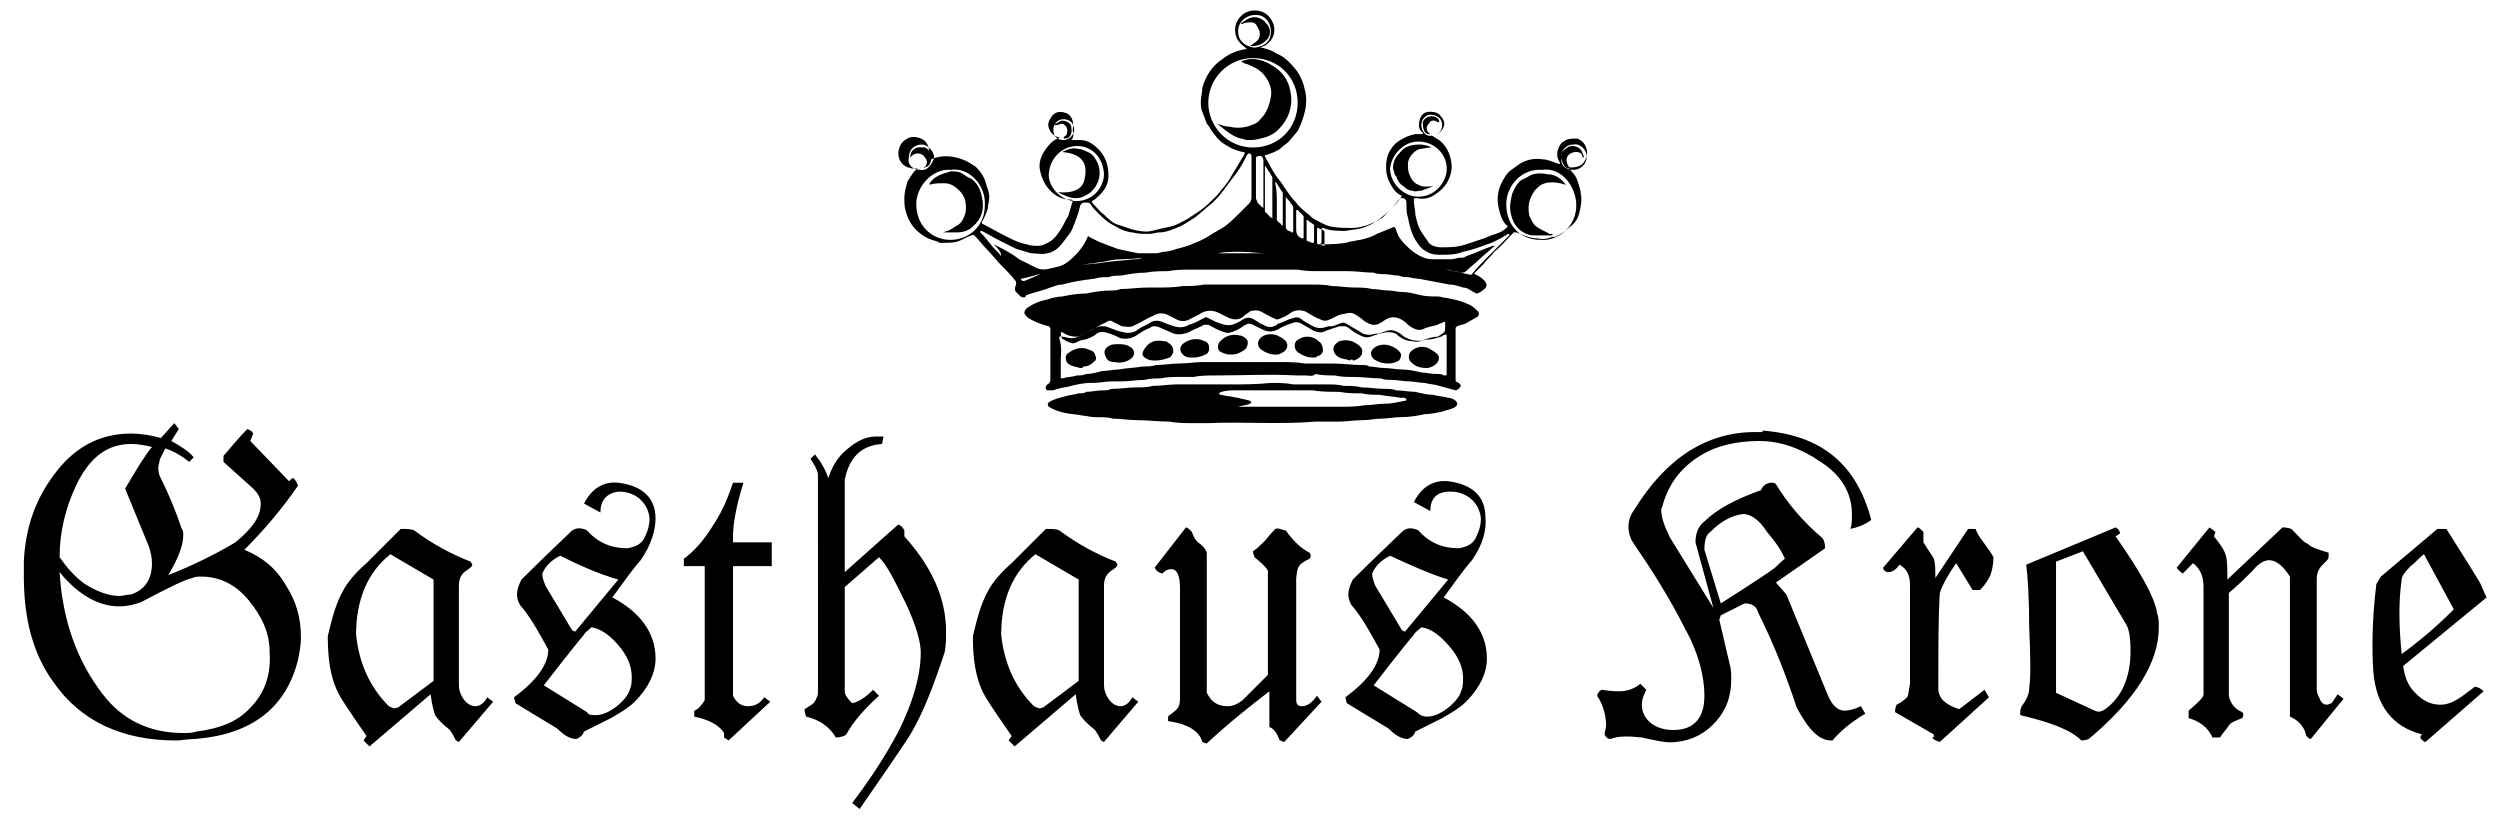 <?xml version="1.0" encoding="utf-8"?>
<!-- Generator: Adobe Illustrator 28.3.0, SVG Export Plug-In . SVG Version: 6.00 Build 0)  -->
<svg version="1.1" id="_x34_a279faf-a6b0-4104-b93a-538c3ea581f7"
	 xmlns="http://www.w3.org/2000/svg" xmlns:xlink="http://www.w3.org/1999/xlink" x="0px" y="0px" viewBox="0 0 167.8 55.3"
	 style="enable-background:new 0 0 167.8 55.3;" xml:space="preserve">
<g>
	<path d="M71.9,9.4c0.2,0,0.4,0,0.6,0c0.4,0,0.8,0.2,1.1,0.5c0.6,0.5,0.8,1.2,0.8,1.9c0,0.5-0.2,0.9-0.6,1.3
		c-0.1,0.1-0.3,0.3-0.5,0.4c0,0,0,0.1,0,0.1c0.3,0.3,0.5,0.6,0.8,0.8c0.3,0.3,0.6,0.6,1,0.7c0.3,0.1,0.6,0.2,0.9,0.3
		c0.4,0.1,0.9,0.2,1.3,0.1c0.4-0.1,0.8-0.2,1.3-0.3c0.4-0.1,0.7-0.3,1.1-0.5c0.3-0.2,0.6-0.4,0.9-0.6c0.4-0.3,0.7-0.6,1.1-1
		c0.3-0.4,0.7-0.8,0.9-1.2c0.3-0.5,0.6-1,0.9-1.5c0.1-0.2,0-0.2-0.1-0.2c-0.4-0.1-0.7-0.2-1-0.4c-0.4-0.2-0.7-0.5-0.9-0.8
		c-0.2-0.2-0.3-0.5-0.5-0.7c-0.1-0.3-0.2-0.5-0.3-0.8c-0.1-0.2-0.1-0.4-0.1-0.7c0-0.3,0.1-0.6,0.1-0.9c0.1-0.4,0.3-0.8,0.5-1.1
		c0.2-0.3,0.5-0.6,0.8-0.8c0.5-0.4,1-0.6,1.6-0.7c0.1,0,0.1,0,0.2,0c-0.1,0-0.1,0-0.2-0.1c-0.4-0.3-0.7-0.6-0.7-1.2
		c0-0.7,0.6-1.3,1.3-1.3c0.7,0,1.1,0.4,1.3,1c0.1,0.5,0,0.9-0.5,1.3c-0.1,0.1-0.3,0.1-0.4,0.2c0,0,0,0,0,0c0,0,0,0,0.1,0
		c0.4,0.1,0.7,0.2,1,0.4c0.5,0.2,0.9,0.6,1.3,1.1c0.3,0.4,0.5,0.9,0.6,1.4c0.1,0.4,0.1,0.9,0,1.3c-0.1,0.5-0.3,1-0.5,1.4
		c-0.2,0.2-0.4,0.5-0.6,0.7c-0.2,0.2-0.4,0.3-0.6,0.5c-0.3,0.2-0.6,0.3-0.9,0.4c-0.1,0-0.1,0-0.1,0.1c0.3,0.5,0.5,1,0.9,1.5
		c0.4,0.5,0.7,1.1,1.2,1.6c0.2,0.3,0.5,0.5,0.7,0.7c0.2,0.1,0.3,0.3,0.5,0.4c0.4,0.2,0.7,0.4,1.1,0.5c0.5,0.1,1,0.1,1.5,0.1
		c0.3,0,0.7-0.1,1-0.2c0.2-0.1,0.5-0.2,0.7-0.3c0.1-0.1,0.2-0.1,0.3-0.2c0.2-0.2,0.4-0.4,0.6-0.6c0.2-0.2,0.4-0.5,0.6-0.7
		c0.1-0.1,0.1-0.2,0-0.2c-0.4-0.2-0.6-0.6-0.8-1c-0.2-0.5-0.2-1-0.1-1.5c0.1-0.4,0.3-0.7,0.6-1c0.4-0.3,0.8-0.5,1.3-0.6
		c0.1,0,0.3,0,0.4,0c0,0,0.1,0,0.1,0c0,0,0-0.1,0-0.1c-0.3-0.2-0.3-0.5-0.2-0.9c0.1-0.3,0.3-0.5,0.7-0.5c0.3,0,0.6,0.1,0.7,0.3
		c0.2,0.2,0.3,0.5,0.2,0.7c-0.1,0.3-0.4,0.6-0.8,0.6c0.2,0.1,0.3,0.2,0.5,0.3c0.5,0.4,0.7,0.9,0.8,1.4c0.1,0.5,0,1-0.3,1.5
		c-0.2,0.3-0.4,0.5-0.7,0.7c-0.4,0.3-0.8,0.4-1.3,0.3c-0.2,0-0.2,0-0.2,0.2c0,0.3,0.1,0.6,0.1,0.9c0.1,0.5,0.2,0.9,0.5,1.3
		c0.1,0.2,0.3,0.4,0.4,0.6c0.2,0.2,0.5,0.3,0.8,0.3c0.6,0,1.1,0,1.7-0.2c0.3-0.1,0.6-0.2,0.9-0.3c0.4-0.1,0.7-0.3,1.1-0.4
		c0.3-0.1,0.5-0.2,0.7-0.4c0.2-0.1,0-0.2,0-0.2c-0.3-0.3-0.4-0.7-0.5-1.1c-0.2-0.8,0-1.5,0.4-2.1c0.2-0.4,0.6-0.6,1-0.9
		c0.5-0.3,1-0.4,1.6-0.3c0.3,0,0.7,0.2,1,0.3c0,0,0,0,0.1,0c0,0,0-0.1,0-0.1c-0.3-0.4-0.2-0.9,0.1-1.3c0.1-0.1,0.2-0.1,0.3-0.2
		c0.2-0.1,0.5-0.1,0.7-0.1c0.2,0,0.4,0.2,0.5,0.3c0.3,0.4,0.3,0.9,0,1.3c-0.2,0.3-0.7,0.4-1.1,0.3c0.3,0.3,0.6,0.6,0.7,1
		c0.1,0.3,0.2,0.6,0.2,0.8c0.1,0.4,0,0.9-0.1,1.3c-0.1,0.4-0.3,0.7-0.6,0.9c-0.3,0.3-0.6,0.5-1,0.7c0,0-0.1,0-0.2,0
		c-0.3,0.1-0.6,0.2-1,0.1c-0.5,0-0.9-0.2-1.4-0.4c-0.1,0-0.1,0-0.2,0c-0.4,0.4-0.8,0.9-1.3,1.3c-0.2,0.3-0.5,0.5-0.7,0.8
		c-0.2,0.2-0.4,0.4-0.6,0.6c-0.1,0.1,0,0.1,0,0.1c0.2,0.1,0.4,0.2,0.6,0.4c0.3,0.3,0.2,0.5-0.1,0.7c-0.1,0.1-0.3,0.2-0.4,0.2
		c-0.1,0-0.1-0.1-0.2-0.1c-0.2-0.1-0.4-0.3-0.7-0.3c-0.3-0.1-0.6-0.2-0.9-0.2c-0.5-0.1-1.1-0.2-1.6-0.3c-0.4-0.1-0.8-0.1-1.2-0.2
		c-0.2,0-0.4,0-0.6-0.1c-0.3,0-0.7-0.1-1-0.1c-0.2,0-0.5,0-0.7-0.1c-0.6,0-1.1-0.1-1.7-0.1c-0.2,0-0.5,0-0.7,0c-0.4,0-0.8,0-1.2,0
		c-0.5,0-1,0-1.5-0.1c-0.4,0-0.9,0-1.3,0c-1.1,0-2.1,0-3.2,0c-0.6,0-1.1,0-1.7,0c-0.3,0-0.7,0-1,0c-0.5,0-1,0-1.5,0.1
		c-0.5,0-1,0-1.5,0.1c-0.6,0-1.1,0.1-1.7,0.2c-0.3,0-0.5,0-0.8,0.1c-0.3,0-0.6,0-0.9,0.1c-0.8,0.1-1.5,0.2-2.2,0.4
		c-0.3,0-0.5,0.1-0.8,0.2c-0.5,0.2-1,0.3-1.6,0.5c0,0,0,0,0,0c-0.1,0.2-0.2,0.2-0.4,0.1c-0.1-0.1-0.2-0.2-0.3-0.3
		c-0.1-0.1-0.1-0.3,0-0.5c0,0,0-0.1,0-0.2c-0.3-0.4-0.7-0.8-1-1.1c-0.3-0.3-0.6-0.7-0.9-1c-0.3-0.3-0.6-0.7-0.9-1
		c-0.1-0.1-0.1,0-0.2,0c-0.3,0.1-0.6,0.3-0.9,0.4c-0.3,0.1-0.7,0.1-1.1,0.1c-0.1,0-0.2,0-0.3-0.1c-0.4-0.1-0.7-0.2-1.1-0.5
		c-0.5-0.4-0.8-0.8-1-1.5c-0.1-0.3-0.1-0.6-0.1-0.9c0-0.4,0.1-0.7,0.2-1.1c0.2-0.3,0.4-0.7,0.7-0.9c-0.7,0.1-1.3-0.3-1.3-1
		c0-0.4,0.2-0.8,0.6-1c0.3-0.2,0.8-0.1,1.1,0.1c0.4,0.3,0.5,1,0.2,1.3c0,0,0,0.1,0,0.1c0,0,0.1,0,0.1,0c0.7-0.4,1.5-0.4,2.3-0.1
		c0.3,0.1,0.6,0.3,0.9,0.5c0.3,0.3,0.6,0.7,0.7,1.2c0.1,0.3,0.2,0.5,0.2,0.8c0,0.3-0.1,0.6-0.1,0.8c-0.1,0.3-0.2,0.6-0.4,0.9
		c0,0.1,0,0.1,0,0.1c0.6,0.3,1.1,0.6,1.7,0.9c0.4,0.2,0.8,0.4,1.3,0.5c0.3,0.1,0.5,0.1,0.8,0.1c0.3,0,0.6-0.2,0.8-0.3
		c0.3-0.2,0.5-0.5,0.7-0.8c0.2-0.3,0.3-0.6,0.5-0.9c0.1-0.3,0.2-0.7,0.3-1c0-0.1,0-0.1-0.1-0.1c-0.6,0-1-0.2-1.4-0.6
		c-0.4-0.4-0.6-0.9-0.7-1.4c-0.1-0.5,0.1-1,0.4-1.4c0.2-0.3,0.5-0.6,0.8-0.7c0,0,0.1,0,0.1-0.1c0,0-0.1,0-0.1,0
		c-0.3-0.1-0.5-0.3-0.6-0.6c-0.1-0.3,0-0.5,0.2-0.8c0.3-0.4,0.7-0.3,1-0.2c0.4,0.2,0.5,0.7,0.4,1.1C72.1,9.2,72,9.3,71.9,9.4z
		 M66.7,16.4C66.8,16.5,66.8,16.5,66.7,16.4c0.6,0.3,1.2,0.6,1.7,1c0.4,0.2,0.8,0.4,1.2,0.6c0.5,0.2,0.9,0,1.4-0.1
		c0.5-0.1,0.9-0.5,1.2-0.8c0.3-0.3,0.6-0.7,0.8-1.2c0,0,0.1-0.1,0.1,0c0.2,0.1,0.4,0.2,0.6,0.3c0.2,0.1,0.3,0.1,0.5,0.2
		c0.3,0.1,0.5,0.2,0.8,0.3c0.4,0.1,0.9,0.2,1.4,0.3c0.4,0,0.8,0,1.2,0c0.2,0,0.4-0.1,0.5-0.1c0.3,0,0.6-0.1,0.9-0.2
		c0.4-0.1,0.8-0.2,1.2-0.4c0.3-0.1,0.7-0.3,1-0.5c0.3-0.2,0.7-0.4,1-0.6c0.4-0.3,0.7-0.6,1-0.9c0.2-0.2,0.4-0.4,0.6-0.6
		c0.1-0.1,0.2-0.2,0.2-0.5c0-0.9,0-1.8,0-2.7c0-0.1,0-0.1-0.1-0.2c-0.1,0-0.1,0-0.2,0.1c-0.2,0.4-0.4,0.8-0.7,1.2
		c-0.3,0.4-0.6,0.8-0.9,1.2c-0.2,0.3-0.5,0.6-0.7,0.8c-0.4,0.3-0.8,0.7-1.2,1c-0.3,0.2-0.6,0.4-1,0.6c-0.5,0.2-0.9,0.4-1.4,0.4
		c-0.2,0-0.4,0.1-0.7,0.1c-0.4,0-0.7,0-1.1-0.1c-0.2,0-0.4-0.1-0.5-0.1c-0.3-0.1-0.6-0.3-0.8-0.4c-0.4-0.2-0.7-0.5-1-0.8
		c-0.2-0.2-0.4-0.4-0.5-0.6c-0.1-0.1-0.2-0.1-0.3-0.1c0,0-0.1,0-0.1,0c-0.1,0-0.2,0-0.3,0.2c-0.1,0.5-0.3,1-0.5,1.5
		c-0.1,0.3-0.4,0.6-0.6,0.9c-0.3,0.4-0.6,0.7-1.1,0.8c-0.4,0.1-0.7,0-1.1,0c-0.3-0.1-0.7-0.2-1-0.3c-0.4-0.2-0.8-0.4-1.2-0.6
		c-0.4-0.2-0.7-0.4-1.1-0.6c0,0-0.1,0-0.1,0c0,0,0,0.1,0,0.1c0.1,0.1,0.1,0.1,0.2,0.2c0.2,0.2,0.3,0.4,0.5,0.6
		c0.2,0.3,0.5,0.5,0.7,0.8c0.2,0.2,0.4,0.4,0.5,0.6c0.3,0.3,0.5,0.6,0.8,0.9c0.1,0.2,0.2,0.2,0.4,0.1c0.2-0.1,0.5-0.2,0.7-0.3
		c0.2-0.1,0.4-0.2,0.5-0.2c0.6-0.1,1.2-0.3,1.8-0.4c0.2,0,0.4-0.1,0.7-0.1c0.5-0.1,1.1-0.1,1.6-0.2c0.6-0.1,1.2-0.1,1.9-0.2
		c0.2,0,0.4,0,0.6-0.1c0.2,0,0.4-0.1,0.6-0.1c0.3,0,0.7,0,1-0.1c0.5,0,1.1-0.1,1.6-0.1c0.4,0,0.7,0,1.1,0c0.6,0,1.3,0,1.9,0
		c1.1,0,2.3,0,3.4,0c0.3,0,0.7,0,1,0c0.7,0,1.5,0,2.2,0.1c0.5,0,1,0.1,1.6,0.1c0.6,0,1.2,0.1,1.9,0.2c0.5,0,1,0.1,1.4,0.2
		c0.4,0.1,0.9,0.1,1.3,0.2c0.2,0,0.5,0.1,0.7,0.1c0.2,0.1,0.5,0.1,0.7,0.2c0.5,0.1,0.9,0.2,1.4,0.3c0.1,0,0.2,0.1,0.3,0
		c0.3-0.4,0.7-0.8,1-1.1c0.3-0.3,0.6-0.6,0.9-0.9c0.2-0.2,0.4-0.4,0.6-0.6c0,0,0-0.1,0-0.1c0,0-0.1,0-0.1,0
		c-0.1,0.1-0.2,0.1-0.3,0.2c-0.4,0.2-0.7,0.4-1.1,0.5c-0.5,0.2-1.1,0.4-1.6,0.5c-0.5,0.2-1,0.2-1.6,0.2c-0.4,0-0.7-0.1-1-0.3
		c-0.3-0.2-0.4-0.4-0.6-0.7c-0.3-0.5-0.4-1-0.5-1.5c-0.1-0.3-0.1-0.6-0.1-0.9c0-0.2,0-0.3-0.2-0.4c-0.1,0-0.1,0-0.2,0
		c-0.2,0.3-0.4,0.5-0.7,0.8c-0.2,0.2-0.5,0.4-0.7,0.6c-0.3,0.2-0.6,0.4-0.9,0.5c-0.4,0.2-0.9,0.2-1.4,0.3c-0.5,0-1,0-1.5-0.2
		c-0.1,0-0.1,0-0.1,0.1c0,0.3,0,0.5,0,0.8c0,0.1,0,0.1-0.1,0.2c0.5,0,1.1,0,1.7-0.1c0.1,0,0.3-0.1,0.4-0.1c0.2,0,0.4-0.1,0.6-0.1
		c0.4-0.1,0.8-0.2,1.1-0.4c0.3-0.1,0.7-0.3,1-0.4c0.2-0.1,0.2-0.1,0.3,0.1c0.1,0.4,0.3,0.7,0.6,1c0.2,0.2,0.4,0.4,0.7,0.6
		c0.3,0.2,0.7,0.4,1.1,0.4c0.4,0,0.9,0,1.3,0c0.2,0,0.4-0.1,0.6-0.1c0.1,0,0.3,0,0.4-0.1c0.6-0.2,1.2-0.5,1.8-0.7c0,0,0.1,0,0.1,0
		c0,0,0,0.1-0.1,0.1c-0.3,0.3-0.6,0.5-0.9,0.8c-0.3,0.3-0.6,0.5-0.9,0.8c-0.1,0.1-0.2,0.1-0.3,0.1c-0.2,0-0.3-0.1-0.5-0.1
		c-0.3-0.1-0.6-0.1-0.9-0.2c-0.2,0-0.4-0.1-0.6-0.1c-0.2,0-0.4,0-0.5-0.1c-0.4-0.1-0.8-0.1-1.2-0.2c-0.4-0.1-0.8-0.1-1.1-0.1
		c-0.4,0-0.7-0.1-1.1-0.1c-0.1,0-0.2,0-0.4,0c-0.6-0.1-1.2-0.1-1.8-0.2c-0.5,0-1-0.1-1.4-0.1c-0.5,0-0.9-0.1-1.4-0.1
		c-0.5,0-0.9,0-1.4,0c-0.3,0-0.5,0-0.8,0c-0.6,0-1.1-0.1-1.7-0.1c-0.5,0-1.1,0-1.6,0.1c-0.6,0-1.1,0-1.7,0.1c-0.5,0-0.9,0-1.4,0.1
		c-0.5,0-0.9,0.1-1.4,0.1c-0.6,0-1.3,0.1-1.9,0.1c-0.5,0-0.9,0.1-1.4,0.2c-0.3,0-0.5,0.1-0.8,0.1c-0.5,0.1-1,0.2-1.6,0.3
		c-0.4,0.1-0.9,0.2-1.3,0.3c-0.5,0.1-1.1,0.3-1.6,0.4c-0.2,0-0.3,0.2-0.5-0.1c-0.1-0.2-0.3-0.3-0.5-0.5c-0.2-0.2-0.4-0.4-0.6-0.6
		C67.4,17.1,67.1,16.8,66.7,16.4z M84.1,3.9c-1.7,0-3,1.4-3,3c0,1.6,1.3,3,3,3c1.7,0,3-1.3,3-3C87.1,5.2,85.8,3.9,84.1,3.9z
		 M63.8,11.4c-1.2-0.1-2.3,1.1-2.3,2.3c0,1.4,1,2.4,2.3,2.4c1.2,0,2.3-0.9,2.3-2.3C66.2,12.5,65.1,11.2,63.8,11.4z M103.5,11.4
		c-1.4-0.1-2.4,1.1-2.4,2.3c0,1.5,1,2.4,2.3,2.4c1.3,0.1,2.4-1,2.4-2.3C105.8,12.5,104.8,11.2,103.5,11.4z M72.2,13.5
		c1.1,0,1.8-0.8,1.9-1.7c0-1.2-0.8-2-1.8-2c-1,0-1.8,0.8-1.9,1.8C70.3,12.5,71.2,13.5,72.2,13.5z M95.2,13.2c1.1,0,1.8-0.9,1.9-1.7
		c0.1-1.1-0.8-2-1.9-2c-1,0-1.8,0.9-1.9,1.8C93.3,12.3,94.2,13.2,95.2,13.2z M84.2,3.2c0.7-0.1,1.1-0.4,1.1-1.1c0-0.6-0.4-1.1-1-1.1
		c-0.7,0-1.2,0.5-1.2,1.1C83.1,2.7,83.5,3.1,84.2,3.2z M84.8,12.3c0-0.5,0-1,0-1.5c0-0.3-0.2-0.4-0.4-0.3c-0.1,0-0.1,0.1-0.1,0.2
		c0,0.9,0,1.7,0,2.6c0,0.1,0.1,0.2,0.1,0.3c0.1,0.1,0.2,0.2,0.3,0.3c0,0,0.1,0,0.1,0.1c0,0,0-0.1,0-0.1
		C84.8,13.4,84.8,12.8,84.8,12.3z M105.6,11.4c0.5,0,0.9-0.4,0.9-0.9c0-0.4-0.4-0.9-0.9-0.8c-0.4,0-0.8,0.3-0.8,0.8
		C104.7,11.1,105.1,11.4,105.6,11.4z M61.8,11.4c0.5,0.1,0.8-0.5,0.9-0.8c0-0.5-0.5-0.9-0.8-0.9c-0.5,0-0.9,0.3-0.9,0.9
		C60.9,11,61.2,11.4,61.8,11.4z M84.9,11.1c0,1,0,2,0,3c0,0,0,0.1,0,0.1c0.1,0.1,0.3,0.3,0.4,0.4c0,0,0.1,0,0.1,0.1c0,0,0-0.1,0-0.1
		c0-0.8,0-1.7,0-2.5c0-0.1,0-0.1,0-0.2C85.3,11.7,85.1,11.4,84.9,11.1z M85.7,13.6c0,0.4,0,0.8,0,1.1c0,0.1,0.1,0.2,0.1,0.2
		c0.1,0.1,0.2,0.1,0.2,0.2c0,0,0.1,0,0.1,0.1c0,0,0-0.1,0-0.1c0-0.7,0-1.4,0-2.1c0-0.1,0-0.1-0.1-0.2c-0.1-0.2-0.2-0.3-0.3-0.5
		c0,0,0,0-0.1-0.1c0,0,0,0.1,0,0.1C85.7,12.8,85.7,13.2,85.7,13.6z M86.3,13.2c0,0.6,0,1.3,0,1.9c0,0.2,0,0.3,0.2,0.4
		c0.1,0,0.2,0.1,0.2,0.1c0,0,0.1,0,0.1,0c0,0,0-0.1,0-0.1c0-0.5,0-1,0-1.5c0-0.2-0.1-0.3-0.2-0.4C86.6,13.5,86.4,13.4,86.3,13.2z
		 M71.4,9.4c0.4,0,0.7-0.4,0.7-0.7c0-0.4-0.3-0.7-0.7-0.7c-0.4,0-0.7,0.3-0.7,0.7C70.7,9.1,70.9,9.4,71.4,9.4z M96.1,9.1
		c0.4,0,0.7-0.3,0.7-0.7c0-0.4-0.3-0.7-0.8-0.7c-0.3,0-0.6,0.3-0.6,0.7C95.4,8.8,95.7,9.2,96.1,9.1z M87.5,15.3c0-0.2,0-0.5,0-0.7
		c0-0.1,0-0.1-0.1-0.2c-0.1-0.1-0.2-0.2-0.3-0.3c0,0,0,0-0.1,0c0,0,0,0.1,0,0.1c0,0.4,0,0.8,0,1.2c0,0.3,0.1,0.5,0.4,0.6
		c0.1,0,0.1,0,0.1-0.1C87.5,15.8,87.5,15.5,87.5,15.3z M88.2,15.7c0-0.2,0-0.4,0-0.5c0,0,0-0.1,0-0.1c-0.1-0.1-0.3-0.2-0.4-0.3
		c-0.1-0.1-0.1,0-0.1,0c0,0.4,0,0.8,0,1.3c0,0,0,0.1,0.1,0.1c0.1,0,0.2,0.1,0.3,0.1c0.1,0,0.1,0,0.1-0.1
		C88.2,16,88.2,15.9,88.2,15.7z M88.4,15.8c0,0.2,0,0.4,0,0.5c0,0,0,0.1,0.1,0.1c0.1,0,0.2,0,0.3,0.1c0,0,0.1,0,0.1,0
		c0-0.3,0-0.6,0-0.9c0-0.1-0.1-0.2-0.2-0.2c-0.1,0-0.2-0.1-0.2-0.1c-0.1,0-0.1,0-0.1,0.1C88.4,15.4,88.4,15.6,88.4,15.8z"/>
	<path d="M87.6,25.2c-0.2,0-0.4,0-0.6,0c-1.8-0.1-3.6,0-5.4,0c-0.5,0-1,0-1.5,0.1c-0.3,0-0.6,0-0.9,0c-0.4,0-0.9,0-1.3,0.1
		c-0.4,0-0.7,0-1.1,0.1c-0.5,0-1,0.1-1.6,0.1c-0.2,0-0.4,0-0.6,0c-0.4,0-0.8,0.1-1.2,0.1c-0.1,0-0.1,0-0.2,0c-0.4,0-0.9,0.1-1.3,0.2
		C71.6,26,71.3,26,71,26.1c-0.1,0-0.2,0.1-0.4,0.1c-0.1,0-0.2,0-0.3,0c-0.2-0.1-0.1-0.3,0-0.4c0.2-0.1,0.2-0.2,0.2-0.4
		c0-1.1,0-2.2,0-3.3c0-0.1,0-0.1-0.1-0.2c-0.4-0.1-0.7-0.2-1.1-0.4c-0.2-0.1-0.4-0.2-0.5-0.4c-0.1-0.1,0-0.3,0.1-0.4
		c0.4-0.3,0.9-0.5,1.4-0.6c0.3-0.1,0.7-0.2,1-0.2c0.5-0.1,1-0.2,1.6-0.2c0.5-0.1,1.1-0.2,1.6-0.2c0.2,0,0.5,0,0.7-0.1
		c0.6,0,1.2-0.1,1.8-0.1c0.2,0,0.4,0,0.6,0c0.6,0,1.2,0,1.8-0.1c0.5,0,0.9,0,1.4-0.1c0.5,0,1,0,1.5,0c1,0,2.1,0,3.1,0
		c0.5,0,1,0,1.5,0c0.4,0,0.7,0,1.1,0c0.5,0,1,0,1.4,0.1c0.5,0,1,0.1,1.5,0.1c0.4,0,0.8,0,1.2,0.1c0.4,0,0.7,0.1,1.1,0.1
		c0.3,0,0.6,0.1,0.9,0.1c0.4,0,0.8,0.1,1.2,0.2c0.4,0.1,0.8,0.1,1.2,0.1c0.2,0,0.4,0.1,0.6,0.1c0.5,0.1,1,0.2,1.4,0.4
		c0.3,0.1,0.5,0.3,0.7,0.5c0.1,0.1,0.1,0.3-0.1,0.4c-0.2,0.1-0.5,0.3-0.7,0.4c-0.2,0.1-0.4,0.1-0.6,0.2c0,0-0.1,0.1-0.1,0.1
		c0,1.2,0,2.3,0,3.5c0,0.2,0.1,0.1,0.2,0.2c0.1,0.1,0.2,0.1,0.1,0.3c-0.1,0.1-0.2,0.2-0.3,0.2c-0.4-0.1-0.7-0.2-1.1-0.3
		c-0.3-0.1-0.6-0.1-1-0.2c-0.3,0-0.7-0.1-1-0.1c-0.4,0-0.8-0.1-1.2-0.1c-0.2,0-0.5,0-0.7-0.1c-0.6,0-1.2-0.1-1.9-0.1
		c-0.4,0-0.8,0-1.2-0.1c-0.4,0-0.9,0-1.3-0.1C88.1,25.3,87.9,25.2,87.6,25.2C87.6,25.2,87.6,25.2,87.6,25.2z M71.2,24.1
		c0,0.4,0,0.8,0,1.2c0,0.1,0,0.1,0.1,0.1c0.3-0.1,0.7-0.1,1-0.2c0.2,0,0.4,0,0.6-0.1c0.4,0,0.7-0.1,1.1-0.2c0.4,0,0.7-0.1,1.1-0.1
		c0.5-0.1,1-0.1,1.6-0.2c0.3,0,0.6,0,0.9-0.1c0.5,0,1-0.1,1.5-0.1c0.6,0,1.1-0.1,1.7-0.1c0.6,0,1.1,0,1.7,0c0.3,0,0.6,0,0.8,0
		c0.8,0,1.7,0,2.5,0c0.6,0,1.2,0,1.8,0.1c0.4,0,0.9,0,1.3,0c0.2,0,0.4,0,0.6,0c0.6,0,1.3,0.1,1.9,0.1c0.2,0,0.4,0,0.5,0.1
		c0.3,0,0.7,0.1,1,0.1c0.4,0,0.8,0.1,1.2,0.1c0.4,0,0.9,0.1,1.3,0.2c0.3,0,0.6,0.1,1,0.1c0.2,0,0.4,0,0.5,0.1c0.2,0,0.2,0,0.2-0.1
		c0-0.8,0-1.7,0-2.5c0-0.1,0-0.2-0.2-0.1c-0.1,0-0.1,0.1-0.2,0.1c-0.3,0.1-0.6,0.2-1,0.2c-0.3,0.1-0.7,0.1-1,0
		c-0.3-0.1-0.5-0.2-0.7-0.4c-0.3-0.2-0.6-0.3-0.9-0.2c-0.3,0.1-0.5,0.2-0.8,0.2c-0.3,0.1-0.5,0.1-0.8,0c-0.3-0.2-0.7-0.4-1-0.6
		c-0.2-0.1-0.3-0.2-0.5-0.1c-0.1,0-0.2,0.1-0.3,0.1c-0.2,0.1-0.3,0.1-0.5,0.1c-0.1,0-0.3,0.1-0.4,0.1c-0.5,0.1-0.8-0.2-1.2-0.4
		c-0.2-0.1-0.3-0.3-0.6-0.3c-0.1,0-0.3,0.1-0.4,0.1c-0.2,0.1-0.5,0.2-0.7,0.3c-0.1,0-0.1,0-0.2,0.1c-0.3,0.2-0.6,0.2-0.9,0
		c-0.3-0.1-0.5-0.3-0.7-0.4c-0.2-0.1-0.4-0.1-0.6,0c-0.3,0.2-0.5,0.3-0.8,0.4c-0.4,0.1-0.8-0.1-1.1-0.2c-0.2-0.1-0.4-0.2-0.6-0.3
		c0,0-0.1,0-0.1,0c-0.4,0.2-0.7,0.4-1.1,0.5c-0.3,0.2-0.7,0.2-1,0.1c-0.3-0.1-0.6-0.2-0.8-0.3c-0.3-0.1-0.5-0.1-0.7,0
		c-0.3,0.2-0.6,0.3-0.9,0.5c-0.1,0.1-0.3,0.2-0.4,0.2c-0.3,0.1-0.6,0-1-0.1c-0.3-0.1-0.5-0.2-0.8-0.3c-0.1,0-0.3,0-0.4,0
		c-0.3,0.1-0.7,0.3-1,0.5c-0.3,0.1-0.5,0.3-0.9,0.3c-0.2,0-0.4-0.1-0.6-0.1c-0.1,0-0.2-0.1-0.2,0.1C71.3,23.4,71.2,23.7,71.2,24.1z
		 M97,21.9c0-0.1,0-0.1,0-0.2c0-0.1,0-0.1-0.1-0.1c-0.1,0.1-0.3,0.1-0.4,0.2c-0.3,0.1-0.6,0.1-1,0.3c-0.3,0.1-0.5,0-0.7-0.1
		c-0.2-0.1-0.4-0.3-0.5-0.4c-0.4-0.3-0.8-0.4-1.2-0.2c-0.2,0.1-0.3,0.2-0.5,0.3c-0.1,0.1-0.3,0.1-0.5,0.1c-0.3-0.1-0.5-0.2-0.7-0.4
		c-0.3-0.2-0.5-0.4-0.8-0.4c-0.2,0-0.4,0.1-0.6,0.1c-0.3,0.1-0.6,0.3-0.9,0.4c-0.3,0.1-0.5-0.1-0.8-0.2c-0.2-0.1-0.5-0.3-0.7-0.4
		c-0.3-0.1-0.5-0.1-0.8,0c-0.2,0.1-0.4,0.3-0.7,0.4c-0.2,0.1-0.4,0.2-0.5,0.1c-0.3-0.1-0.6-0.3-0.8-0.4c-0.3-0.2-0.6-0.2-0.9-0.1
		c-0.1,0.1-0.3,0.2-0.4,0.3c-0.3,0.3-0.7,0.3-1.1,0.1c-0.2-0.1-0.4-0.2-0.6-0.3c-0.4-0.2-0.9-0.2-1.3,0.1c-0.2,0.1-0.4,0.2-0.6,0.3
		c-0.3,0.2-0.7,0.2-1,0c-0.2-0.1-0.4-0.2-0.6-0.3c-0.3-0.1-0.6-0.1-0.9,0.1c-0.5,0.2-0.9,0.5-1.4,0.7c-0.2,0.1-0.5,0-0.7,0
		c-0.2-0.1-0.4-0.2-0.6-0.3c-0.1-0.1-0.3-0.1-0.4,0c-0.2,0.1-0.4,0.2-0.6,0.3c-0.3,0.2-0.6,0.3-0.9,0.5c-0.2,0.1-0.4,0.2-0.6,0.2
		c-0.3,0-0.6-0.1-0.9-0.3c0,0,0,0-0.1,0c0,0,0,0,0,0c0,0.2,0,0.4,0.2,0.5c0.1,0,0.1,0.1,0.2,0.1c0.2,0.1,0.4,0.2,0.6,0.1
		c0.2-0.1,0.4-0.2,0.6-0.2c0.3-0.1,0.6-0.2,0.8-0.4c0.3-0.2,0.6-0.1,0.9,0c0.3,0.1,0.5,0.2,0.7,0.3c0.4,0.1,0.8,0,1.1-0.2
		c0.3-0.2,0.6-0.4,0.9-0.5c0.1-0.1,0.2-0.1,0.3-0.1c0.2,0,0.4,0.1,0.6,0.2c0.2,0.1,0.5,0.2,0.7,0.3c0.4,0.1,0.7,0,1-0.1
		c0.3-0.2,0.7-0.3,1-0.5c0.1,0,0.2,0,0.3,0c0.4,0.2,0.7,0.4,1.1,0.5c0.2,0.1,0.5,0,0.7-0.1c0.3-0.1,0.5-0.3,0.7-0.4
		c0.2-0.1,0.3-0.1,0.5,0c0.2,0.1,0.4,0.2,0.6,0.3c0.4,0.2,0.7,0.2,1.1,0c0.3-0.2,0.6-0.3,0.9-0.4c0.2-0.1,0.4-0.1,0.6,0
		c0.2,0.1,0.5,0.3,0.7,0.4c0.3,0.2,0.7,0.3,1,0.1c0.3-0.1,0.6-0.2,0.9-0.3c0.1,0,0.3,0,0.4,0c0.3,0.1,0.5,0.4,0.8,0.5
		c0.3,0.2,0.6,0.3,0.9,0.2c0.2-0.1,0.4-0.1,0.5-0.2c0.2,0,0.4-0.1,0.6-0.1c0.2,0,0.4,0,0.6,0.1c0.3,0.3,0.7,0.5,1.1,0.5
		c0.3,0.1,0.6,0,0.8-0.1c0.3-0.1,0.6-0.2,0.9-0.2C97,22.3,97,22.3,97,21.9z"/>
	<path d="M91.5,28.2c-0.6,0-1.1,0.1-1.7,0.1c-0.5,0-1,0-1.5,0c-2.4,0.2-4.8,0-7.2,0.1c-0.4,0-0.7,0-1.1,0c-0.5,0-1,0-1.5-0.1
		c-0.7,0-1.5-0.1-2.2-0.1c-0.5,0-1.1-0.1-1.6-0.1C74.4,28,74,28,73.5,28c-0.3,0-0.6-0.1-0.8-0.1c-0.4-0.1-0.9-0.1-1.3-0.2
		c-0.4-0.1-0.7-0.2-1-0.4c-0.1-0.1-0.1-0.2,0-0.3c0.3-0.2,0.7-0.3,1.1-0.4c0.3-0.1,0.6-0.1,0.9-0.2c0.2,0,0.4,0,0.5-0.1
		c0.4,0,0.7-0.1,1.1-0.1c0.2,0,0.4,0,0.6-0.1c0.6,0,1.2-0.1,1.7-0.1c0.4,0,0.7,0,1.1-0.1c0.5,0,1.1-0.1,1.6-0.1c0.2,0,0.3,0,0.5,0
		c0.6,0,1.1,0,1.7,0c0.5,0,0.9,0,1.4,0c0.9,0,1.8,0,2.7-0.1c0.5,0,1,0,1.5,0.1c0.2,0,0.4,0,0.6,0c0.5,0,1.1,0,1.6,0
		c0.4,0,0.8,0,1.2,0.1c0.4,0,0.8,0,1.2,0.1c0.5,0,1,0.1,1.5,0.1c0.3,0,0.6,0,0.8,0.1c0.4,0,0.9,0.1,1.3,0.1c0.4,0.1,0.8,0.2,1.2,0.2
		c0.3,0.1,0.7,0.1,1,0.2c0.2,0,0.4,0.1,0.5,0.2c0.1,0.1,0.2,0.2,0,0.4c-0.3,0.2-0.6,0.2-0.8,0.3c-0.4,0.1-0.9,0.2-1.3,0.2
		C95.2,27.9,94.6,28,94,28c-0.4,0-0.9,0.1-1.3,0.1C92.3,28.1,91.9,28.2,91.5,28.2C91.5,28.2,91.5,28.2,91.5,28.2z M83.1,27.3
		C83.2,27.3,83.2,27.3,83.1,27.3c2.3,0,4.6,0,6.9,0c0.5,0,1,0,1.6-0.1c0.4,0,0.9-0.1,1.3-0.1c0.5,0,0.9-0.1,1.4-0.2
		c0,0,0.1,0,0.1-0.1c0,0-0.1-0.1-0.1-0.1c-0.1,0-0.2,0-0.3,0c-0.5-0.1-0.9-0.1-1.4-0.2c-0.4,0-0.8,0-1.2-0.1c-0.5,0-1,0-1.5-0.1
		c-0.6,0-1.2,0-1.8-0.1c-1.2,0-2.4,0-3.7,0c-0.5,0-1,0-1.5,0c-0.3,0-0.6,0-0.9,0.1c-0.1,0-0.1,0.1-0.2,0.1c0,0,0.1,0.1,0.1,0.1
		c0,0,0,0,0,0c0.2,0,0.4,0.1,0.6,0.1c0.2,0,0.4,0.1,0.6,0.1c0.3,0.1,0.5,0.1,0.8,0.2c0,0,0.1,0.1,0.1,0.1c0,0-0.1,0.1-0.1,0.1
		C83.7,27.2,83.4,27.2,83.1,27.3z"/>
	<path d="M81.7,8.3c0.3,0.1,0.5,0.2,0.8,0.2c0.4,0.1,0.8,0.1,1.2,0c0.3-0.1,0.7-0.2,0.9-0.5c0.4-0.4,0.6-0.9,0.7-1.5
		c0.1-0.5-0.1-1-0.4-1.4c-0.3-0.4-0.7-0.6-1.2-0.8c-0.1,0-0.3-0.1-0.4-0.2c0.1,0,0.3-0.1,0.4-0.1c0.4-0.1,0.8,0,1.1,0.1
		c0.3,0.1,0.6,0.3,0.9,0.5c0.5,0.4,0.8,0.9,0.9,1.5c0.1,0.4,0.1,0.8,0,1.2c-0.1,0.5-0.4,1-0.8,1.4c-0.3,0.3-0.7,0.5-1.2,0.6
		c-0.3,0.1-0.6,0.1-0.9,0.1c-0.1,0-0.3-0.1-0.4-0.1C82.8,9.2,82.3,8.8,81.7,8.3z"/>
	<path d="M63.8,11.5c0.3,0,0.5,0,0.7,0.1c0.2,0.1,0.4,0.3,0.7,0.4c0.4,0.3,0.6,0.7,0.7,1.2c0.2,0.8,0,1.5-0.6,2
		c-0.3,0.3-0.7,0.4-1.1,0.4c-0.3,0-0.6,0-0.9,0c-0.1,0-0.1,0-0.2,0c0.1,0,0.1,0,0.2,0c0.2-0.1,0.4-0.1,0.5-0.2
		c0.2-0.1,0.3-0.2,0.5-0.3c0.3-0.2,0.4-0.5,0.5-0.8c0.1-0.6,0-1.1-0.4-1.5c-0.3-0.3-0.6-0.5-1-0.5c-0.4,0-0.7,0-1,0.1c0,0,0,0,0,0
		c0,0,0,0,0-0.1c0.2-0.3,0.5-0.5,0.8-0.6C63.4,11.6,63.6,11.6,63.8,11.5z"/>
	<path d="M105.1,12.4c-0.1,0-0.3-0.1-0.4-0.1c-0.5-0.1-1-0.1-1.4,0.2c-0.1,0.1-0.2,0.2-0.3,0.3c-0.2,0.3-0.4,0.7-0.4,1.1
		c0,0.2,0,0.5,0.1,0.7c0.1,0.2,0.2,0.4,0.3,0.5c0.3,0.3,0.7,0.4,1,0.6c0.1,0,0.2,0,0.2,0c0,0,0,0,0,0.1c-0.4,0-0.9,0-1.3,0
		c-0.3,0-0.5-0.1-0.8-0.3c-0.4-0.3-0.6-0.7-0.7-1.2c-0.1-0.4,0-0.9,0.1-1.3c0.1-0.2,0.2-0.5,0.4-0.7c0.1-0.2,0.4-0.3,0.6-0.4
		c0.4-0.3,0.9-0.3,1.4-0.2C104.4,11.7,104.8,12,105.1,12.4z"/>
	<path d="M71.3,10.2C71.7,10,72,9.9,72.4,10c0.2,0,0.4,0.1,0.6,0.2c0.3,0.1,0.5,0.4,0.6,0.6c0.4,0.7,0.2,1.6-0.4,2.1
		c-0.1,0.1-0.3,0.2-0.5,0.3c-0.2,0.1-0.4,0.1-0.5,0.1c-0.4,0-0.8-0.2-1.2-0.4c1,0.1,1.7-0.2,1.8-0.9C73.1,10.7,72.3,10.3,71.3,10.2z
		"/>
	<path d="M93.5,11.3c0-0.5,0.2-0.8,0.5-1.1c0.3-0.4,0.8-0.5,1.3-0.5c0.3,0,0.6,0.1,0.8,0.2c0,0,0,0,0,0c0,0,0,0-0.1,0
		c-0.2,0-0.5,0.1-0.7,0.1c-0.4,0.1-0.8,0.6-0.8,1c0,0.2,0,0.5,0.1,0.7c0.1,0.3,0.3,0.6,0.6,0.7c0.3,0.2,0.7,0.1,1,0.1
		c0,0,0.1,0,0.1,0c0,0,0,0-0.1,0c-0.3,0.1-0.5,0.2-0.8,0.3c-0.2,0-0.4,0.1-0.6,0c-0.2,0-0.4-0.1-0.6-0.3c-0.3-0.2-0.4-0.4-0.5-0.7
		C93.6,11.8,93.6,11.6,93.5,11.3z"/>
	<path d="M83.9,3.1c0.1-0.1,0.3-0.2,0.4-0.3c0.3-0.2,0.3-0.6,0.2-0.8c-0.1-0.2-0.2-0.5-0.5-0.5c-0.2,0-0.4,0-0.6,0.1
		c0,0-0.1,0-0.1,0c0,0,0-0.1,0.1-0.1c0.4-0.3,0.8-0.5,1.3-0.2c0.2,0.1,0.3,0.3,0.4,0.4c0.2,0.3,0.2,0.7-0.1,1
		C84.7,3,84.4,3.1,83.9,3.1C84,3,84,3.1,83.9,3.1z"/>
	<path d="M105.8,10.2c-0.4,0-0.8,0.3-0.6,0.8c0,0.1,0.1,0.1,0.1,0.2c0,0,0,0.1,0,0.1c0,0-0.1,0-0.1,0c-0.2-0.1-0.3-0.3-0.4-0.6
		c-0.1-0.4,0.1-0.6,0.4-0.8c0.3-0.2,0.8-0.1,1,0.3c0,0.1,0.1,0.2,0.1,0.3c0,0,0,0.1,0,0.1c0,0,0,0-0.1-0.1
		C106.2,10.3,106,10.2,105.8,10.2z"/>
	<path d="M62.5,10.6c0,0.3-0.1,0.5-0.3,0.6c0,0-0.1,0-0.2,0.1c0,0,0-0.1,0.1-0.1c0.1-0.2,0.2-0.4,0-0.6c-0.1-0.2-0.3-0.3-0.5-0.3
		c-0.2,0-0.4,0.1-0.5,0.3c0,0,0,0,0,0c0,0,0,0,0-0.1c0-0.4,0.4-0.7,0.8-0.6C62.2,9.8,62.6,10.3,62.5,10.6z"/>
	<path d="M71.3,8.1c0.3,0,0.6,0.2,0.6,0.4C72,9,71.8,9.3,71.5,9.3c0,0-0.1,0-0.1,0c0,0,0,0,0-0.1c0.1-0.1,0.2-0.1,0.2-0.2
		c0.1-0.3,0-0.6-0.3-0.7c-0.1,0-0.3,0.1-0.4,0.1c0,0-0.1,0-0.1,0c0,0,0-0.1,0-0.1C71,8.3,71.1,8.1,71.3,8.1z"/>
	<path d="M96.1,7.8c0.2,0,0.4,0.1,0.5,0.3c0,0,0,0.1,0,0.1c0,0-0.1,0-0.1,0c-0.3-0.2-0.5-0.1-0.6,0.1C95.7,8.5,95.7,8.8,96,9
		c0,0,0,0,0,0c0,0,0,0-0.1,0C95.9,9,95.7,9,95.6,8.8c-0.1-0.2-0.1-0.4-0.1-0.6C95.6,7.9,95.9,7.8,96.1,7.8z"/>
	<path d="M75.2,23.1c0.3,0,0.6,0.1,0.8,0.3c0.2,0.2,0.1,0.5,0,0.6c-0.3,0.3-0.8,0.4-1.2,0.3c-0.3,0-0.5-0.1-0.6-0.4
		c-0.1-0.2-0.1-0.4,0.1-0.6C74.6,23.1,74.7,23.1,75.2,23.1z"/>
	<path d="M93.2,24.4c-0.4,0-0.7-0.1-1-0.3c-0.3-0.3-0.2-0.6,0.1-0.8c0.3-0.2,0.7-0.2,1-0.1c0.3,0.1,0.6,0.3,0.7,0.5
		c0.1,0.1,0,0.4-0.1,0.5C93.7,24.3,93.5,24.4,93.2,24.4z"/>
	<path d="M88.1,24c-0.3,0-0.6-0.1-0.9-0.3c-0.2-0.1-0.3-0.3-0.3-0.5c0-0.3,0.2-0.4,0.4-0.5c0.4-0.2,0.9-0.1,1.2,0.2
		c0.2,0.1,0.3,0.4,0.3,0.6c0,0.2-0.2,0.4-0.4,0.4C88.4,24,88.3,24,88.1,24z"/>
	<path d="M90.6,24.2c-0.2-0.1-0.5-0.1-0.7-0.2c-0.2-0.1-0.4-0.3-0.4-0.6c0-0.2,0.2-0.4,0.4-0.5c0.4-0.1,0.8-0.1,1.2,0.2
		c0.3,0.2,0.4,0.4,0.3,0.7c-0.1,0.2-0.4,0.4-0.6,0.4C90.8,24.1,90.7,24.1,90.6,24.2C90.6,24.2,90.6,24.2,90.6,24.2z"/>
	<path d="M80.1,24c-0.3,0-0.5,0-0.7-0.2c-0.3-0.3-0.2-0.6,0.1-0.8c0.3-0.2,0.7-0.3,1.1-0.2c0.2,0.1,0.4,0.1,0.5,0.3
		c0.1,0.2,0.1,0.6-0.2,0.7C80.7,23.9,80.4,24,80.1,24z"/>
	<path d="M72.5,24.7c-0.3-0.1-0.7-0.1-0.9-0.4c-0.1-0.2-0.1-0.5,0.1-0.6c0.4-0.3,0.8-0.4,1.2-0.3c0.2,0.1,0.5,0.1,0.6,0.4
		c0.1,0.2,0.1,0.4-0.1,0.5c-0.2,0.2-0.4,0.3-0.7,0.3C72.7,24.7,72.6,24.7,72.5,24.7z"/>
	<path d="M95.8,24.7c-0.5,0-0.8-0.1-1.1-0.4c-0.2-0.2-0.2-0.6,0.1-0.8c0.4-0.3,0.9-0.3,1.3,0c0.2,0.1,0.3,0.2,0.4,0.3
		c0.2,0.2,0,0.6-0.2,0.7C96.2,24.6,95.9,24.7,95.8,24.7z"/>
	<path d="M85.6,23.8c-0.3,0-0.6-0.1-0.9-0.3c-0.3-0.2-0.4-0.6,0-0.9c0.3-0.2,0.7-0.2,1-0.1c0.2,0.1,0.4,0.2,0.5,0.3
		c0.3,0.2,0.3,0.7-0.2,0.9C85.9,23.8,85.7,23.8,85.6,23.8z"/>
	<path d="M77.6,24.2c-0.2,0-0.4,0-0.6-0.1c-0.4-0.2-0.4-0.4-0.1-0.8c0.3-0.4,0.7-0.5,1.2-0.4c0.1,0,0.2,0,0.3,0.1
		c0.4,0.2,0.5,0.7,0.1,1C78.2,24.1,77.9,24.2,77.6,24.2C77.6,24.2,77.6,24.2,77.6,24.2z"/>
	<path d="M82.6,23.8c-0.3,0-0.5-0.1-0.7-0.2c-0.2-0.1-0.2-0.5,0-0.7c0.3-0.3,0.7-0.5,1.2-0.4c0.2,0,0.4,0.1,0.5,0.2
		c0.3,0.2,0.1,0.7-0.1,0.8C83.2,23.7,83,23.8,82.6,23.8z"/>
</g>
<g>
	<path d="M11.7,28.4l0.3,0.4l-0.5,0.8c0.7,0.4,1.2,0.7,1.5,1.1L12.7,31c-0.5-0.4-1-0.7-1.6-0.9c-0.2,0.4-0.4,0.7-0.4,0.9
		c-0.1,0.3-0.1,0.6,0,0.9c0.6,1.2,1.1,2.4,1.5,3.6c0.1,0.1,0.1,0.3,0.1,0.4c0,0.7-0.3,1.5-1,2.7c1.5-0.6,3-1.3,4.5-2.2
		c1.1-0.9,1.7-1.7,1.7-2.6c0-0.4-0.2-0.7-0.5-1l-2-1.8C15,31,15,30.9,15,30.6c0.6-0.7,1.1-1.3,1.6-1.8c0.2,0.1,0.3,0.1,0.4,0.3
		c0,0-0.1,0.2-0.2,0.5l2.6,2.7c0,0,0.1-0.1,0.1-0.1c0.1-0.1,0.1-0.1,0.2-0.1c0.1,0.1,0.2,0.2,0.3,0.5c-1.1,1.6-2.3,3-3.6,4.3
		c1.2,0.5,2.1,1.2,2.8,2.4c0.7,1.1,1,2.2,1,3.5c0,0.5-0.1,1-0.2,1.5c-0.8,3.2-3.1,5-6.9,5.3c-0.5,0-0.9,0.1-1.3,0.1
		c-3.6,0-6.4-1.3-8.2-3.9c-1.4-1.9-2-4.3-2-7.1c0-0.3,0-0.7,0-1c0.1-2.3,0.8-4.2,2-5.8c1.3-1.8,3-2.8,5.2-2.8c0.6,0,1.3,0.1,2,0.3
		L11.7,28.4z M5.7,39.2C6.5,39.7,7.3,40,8,40c0.3,0,0.5-0.1,0.8-0.1c0.9-0.3,1.4-1,1.4-2.1c0-0.4-0.1-0.8-0.2-1.1l-1.6-3.9
		c0.7-1.2,1.3-2.2,1.8-2.8c-0.4-0.1-0.9-0.2-1.4-0.2c-1.6,0-2.8,0.9-3.7,2.8C4.4,34.1,4,35.7,4,37.4C4.5,38.1,5,38.7,5.7,39.2z
		 M4,38.4c0.2,3.3,1.2,6,2.9,8.2c1.3,1.7,3.1,2.6,5.4,2.6c0.3,0,0.6,0,0.9-0.1c1.6-0.2,2.8-0.7,3.6-1.6c0.9-0.9,1.4-2.1,1.3-3.7
		c0-1.3-0.5-2.4-1.4-3.5c-0.9-1.1-2-1.6-3.2-1.6c-0.2,0-0.4,0-0.6,0.1c-0.5,0.1-1.7,0.7-3.4,1.6c-0.5,0.2-1,0.3-1.5,0.3
		C6.7,40.7,5.3,40,4,38.4L4,38.4z"/>
	<path d="M26.9,35.5c0.4,0,0.7,0,0.9,0.1c1.2,0.9,2.5,1.6,3.8,2.1c0,0.1,0.1,0.1,0.1,0.2s-0.1,0.2-0.4,0.4c-0.3,0.2-0.5,0.5-0.5,1
		v6.6V46c0,0.3,0.1,0.6,0.3,0.9c0.2,0.3,0.5,0.5,0.8,0.5c0.3,0,0.6-0.2,0.8-0.6l0.4,0.3l-2.3,2.7c-0.1,0-0.1-0.1-0.2-0.1
		c-0.1-0.2-0.2-0.4-0.4-0.7c-0.5-0.4-0.8-0.7-1-1c-0.1-0.3-0.2-0.7-0.3-1.4l-4.1,3.5l-0.4-0.4l0.2-0.3c-1.1-1.6-1.8-2.6-2-3.1
		c-0.4-0.9-0.6-2-0.6-3.6c0.3-1.3,0.6-2.3,1-3c0.3-0.6,0.9-1.3,1.6-1.9L26.9,35.5z M26.2,37.2c-1.5,1.2-2.3,3-2.3,5.4
		c0.2,1.9,0.9,3.5,2.2,4.8c0.2,0.1,0.4,0.2,0.5,0.1h0.1l2.4-1.8v-6.8L26.2,37.2z"/>
	<path d="M43,37.6c-0.7,0.8-1.3,1.7-1.9,2.5c1.9,1,2.9,2.4,2.9,4.1c0,1-0.5,2-1.4,2.9c-0.4,0.4-0.9,0.7-1.6,1.1
		c-0.6,0.3-1.2,0.6-1.8,0.9c-0.1,0.3-0.3,0.4-0.5,0.5c-0.4,0-0.8-0.2-1.3-0.7l-2.8-1.7l-0.1-0.4c1.5-1.1,2.3-2.2,2.3-3.2
		c-0.6-1.1-1.2-2.2-1.9-3c-0.1-0.2-0.2-0.4-0.2-0.7c0-0.3,0.1-0.6,0.3-1c0.1-0.1,1.1-1.1,3.3-3.2c0.3-0.3,0.7-0.3,1.1-0.1
		c0.7,0.8,1.6,1.2,2.7,1.2c0.6-0.1,1-0.3,1.2-0.8c0.2-0.4,0.3-0.8,0.3-1.2c-0.1-1.1-1-1.8-2-1.8h-0.1h0c-0.8,0.1-1.2,0.6-1.2,1.4
		l-1.1-0.6c0.5-1,1.3-1.5,2.3-1.4c1.6,0.2,2.5,1,2.5,2.4C44,35.6,43.7,36.6,43,37.6z M37.6,37.3c-0.6,0.3-1,0.7-1.2,1.2
		c0,0.3,0.1,0.5,0.2,0.8l1.8,3l0.2,0.1l2.9-3.5C40.1,38.5,38.8,37.9,37.6,37.3L37.6,37.3z M39.7,42.1c-0.2,0.2-0.4,0.3-0.5,0.5
		c-0.1,0.1-1,1.2-2.7,3.4l2.9,1.8C39.5,48,39.7,48,40,48c0.4,0,0.9-0.2,1.4-0.6c0.5-0.4,0.8-0.8,0.9-1.2c0.1-0.2,0.1-0.5,0.1-0.8
		c0-0.7-0.3-1.4-0.9-2.1S40.3,42.2,39.7,42.1L39.7,42.1z"/>
	<path d="M51.8,38h-2.6v8.7c0.2,0.4,0.5,0.7,1,0.7c0.5,0,0.8-0.2,1.1-0.6l0.4,0.3l-2.8,2.6l-0.3-0.2l0-0.3c-0.3-0.5-1-0.9-2-1.1
		l0-0.4c0.3-0.1,0.5-0.4,0.7-0.7V38h-1.4v-0.5c0.7-0.5,1.4-1.3,2-2.3c0.6-0.9,1-1.9,1.3-2.8v0h0.7c-0.5,1.6-0.7,2.8-0.7,3.6
		c0,0.1,0,0.3,0,0.4h2.6V38z"/>
	<path d="M59.3,29.3l-0.1,0.5c-1.4,0.1-2.2,0.9-2.5,2.4v6.2c0.8-0.7,2-1.8,3.6-3.2c0.2,0.1,0.3,0.2,0.4,0.4c0,0.2,0,0.4,0,0.4
		c1.8,2,2.8,4.1,2.8,6.4c0,0.5,0,0.9-0.1,1.4c-0.7,2.1-1.4,4-2.3,5.5c-0.5,0.8-1.6,2.4-3.4,5l-0.5-0.4c1.2-1.6,2.2-3.1,3.1-4.8
		c1-2,1.5-3.8,1.5-5.3c0-0.7-0.3-1.8-1-3.3c-0.7-1.4-1.2-2.5-1.8-3.1l-2.3,2v7.1c0.1,0.3,0.3,0.5,0.5,0.7c0.5-0.1,1-0.5,1.4-0.9
		l0.4,0.4c-1,0.9-1.7,1.7-2.2,2.6c-0.1,0.1-0.4,0.2-0.7,0.2h0c-0.4-0.7-1.1-1.2-2-1.4c0-0.1-0.1-0.2-0.1-0.5
		c0.3-0.2,0.5-0.3,0.6-0.4c0.1-0.1,0.2-0.3,0.3-0.6V31.8c-0.1-0.4-0.3-0.7-0.5-1l0.3-0.3c0.4,0.5,0.7,1,0.9,1.6
		c0.2-0.7,0.6-1.4,1.2-1.9c0.7-0.6,1.3-0.9,2-0.9C59,29.3,59.2,29.3,59.3,29.3L59.3,29.3z"/>
	<path d="M70.2,35.5c0.4,0,0.7,0,0.9,0.1c1.2,0.9,2.5,1.6,3.8,2.1c0,0.1,0.1,0.1,0.1,0.2s-0.1,0.2-0.4,0.4c-0.3,0.2-0.5,0.5-0.5,1
		v6.6V46c0,0.3,0.1,0.6,0.3,0.9c0.2,0.3,0.5,0.5,0.8,0.5c0.3,0,0.6-0.2,0.8-0.6l0.4,0.3l-2.3,2.7c-0.1,0-0.1-0.1-0.2-0.1
		c-0.1-0.2-0.2-0.4-0.4-0.7c-0.5-0.4-0.8-0.7-1-1c-0.1-0.3-0.2-0.7-0.3-1.4l-4.1,3.5l-0.4-0.4l0.2-0.3c-1.1-1.6-1.8-2.6-2-3.1
		c-0.4-0.9-0.6-2-0.6-3.6c0.3-1.3,0.6-2.3,1-3c0.3-0.6,0.9-1.3,1.6-1.9L70.2,35.5z M69.5,37.2c-1.5,1.2-2.3,3-2.3,5.4
		c0.2,1.9,0.9,3.5,2.2,4.8c0.2,0.1,0.4,0.2,0.5,0.1h0.1l2.4-1.8v-6.8L69.5,37.2z"/>
	<path d="M79.6,35.4c0.1,0,0.2,0.1,0.4,0.3c0.1,0.3,0.2,0.5,0.4,0.7c0.3,0.2,0.5,0.4,0.6,0.7v9.4c0.3,0.6,0.7,0.9,1.4,0.9
		c0.3,0,0.6-0.1,1-0.4c0.3-0.3,0.5-0.5,0.8-0.8c0.4-0.4,0.7-0.7,0.9-0.9v-7c-0.1-0.2-0.4-0.5-0.9-0.9c0-0.1-0.1-0.2-0.1-0.4V37
		c0.3-0.2,0.5-0.4,0.8-0.7c0.4-0.5,0.7-0.8,0.7-0.8c0.2-0.1,0.5,0.1,0.7,0.1c0.5,0.7,1,1.2,1.6,1.5c0.1,0.1,0.1,0.3,0,0.4
		c-0.8,0.4-0.8,0.5-0.9,1.3v8.1c0,0.4,0.1,0.5,0.4,0.5c0.4,0,0.7-0.3,1-0.7l0.3,0.4l-2.5,2.7c-0.1,0-0.2-0.1-0.3-0.1
		c-0.2-0.5-0.4-0.8-0.7-0.9v-2.4c-1.3,1-2.7,2.1-4.2,3.5c0,0-0.1,0-0.3-0.1c-0.2-0.7-0.9-1.2-2.3-1.4v0v-0.1c0-0.1,0-0.3,0.1-0.3
		c0.7-0.5,0.7-0.6,0.7-1.4v-5.3c0-0.8,0-1.4,0-1.8c0-0.9-0.2-1.3-0.6-1.3c-0.2,0-0.4,0.1-0.6,0.3c-0.3-0.1-0.4-0.2-0.5-0.4
		L79.6,35.4z"/>
	<path d="M98.8,37.6c-0.7,0.8-1.3,1.7-1.9,2.5c1.9,1,2.9,2.4,2.9,4.1c0,1-0.5,2-1.4,2.9c-0.4,0.4-0.9,0.7-1.6,1.1
		c-0.6,0.3-1.2,0.6-1.8,0.9c-0.1,0.3-0.3,0.4-0.5,0.5c-0.4,0-0.8-0.2-1.3-0.7l-2.8-1.7l-0.1-0.4c1.5-1.1,2.3-2.2,2.3-3.2
		c-0.6-1.1-1.2-2.2-1.9-3c-0.1-0.2-0.2-0.4-0.2-0.7c0-0.3,0.1-0.6,0.3-1c0.1-0.1,1.1-1.1,3.3-3.2c0.3-0.3,0.7-0.3,1.1-0.1
		c0.7,0.8,1.6,1.2,2.7,1.2c0.6-0.1,1-0.3,1.2-0.8c0.2-0.4,0.3-0.8,0.3-1.2c-0.1-1.1-1-1.8-2-1.8h-0.1h0C96.4,33,96,33.5,96,34.3
		l-1.1-0.6c0.5-1,1.3-1.5,2.3-1.4c1.6,0.2,2.5,1,2.5,2.4C99.8,35.6,99.5,36.6,98.8,37.6z M93.3,37.3c-0.6,0.3-1,0.7-1.2,1.2
		c0,0.3,0.1,0.5,0.2,0.8l1.8,3l0.2,0.1l2.9-3.5C95.9,38.5,94.6,37.9,93.3,37.3L93.3,37.3z M95.4,42.1c-0.2,0.2-0.4,0.3-0.5,0.5
		c-0.1,0.1-1,1.2-2.7,3.4l2.9,1.8c0.2,0.2,0.4,0.3,0.7,0.3c0.4,0,0.9-0.2,1.4-0.6c0.5-0.4,0.8-0.8,0.9-1.2c0.1-0.2,0.1-0.5,0.1-0.8
		c0-0.7-0.3-1.4-0.9-2.1S96.1,42.2,95.4,42.1L95.4,42.1z"/>
	<path d="M118.3,28.9c3.9,0.3,6.3,2.2,7.3,6c-0.4,0.3-0.9,0.5-1.4,0.6c0.1-0.3,0.1-0.6,0.1-1c0-1.4-0.7-2.6-2.1-3.5
		c-1.3-0.9-2.7-1.4-4.1-1.4c-1.5,0-2.9,0.3-4,1c-1.3,0.8-2.1,1.9-2.5,3.3c0,0.1-0.1,0.2-0.1,0.3c0,0.5,0.2,1.1,0.6,1.9l2.9,4.7
		l-1.2-4.4c0-0.6,0.2-1.1,0.6-1.4c0.8-0.8,2.1-1.5,3.8-2.1c0.1-0.3,0.4-0.5,0.7-0.5c0.1,0,0.2,0,0.3,0.1c0.8,1.3,1.8,2.5,3.1,3.6
		c0.1,0.1,0.2,0.3,0.2,0.7l-3.3,2.3l0.7,0.8l2.8,6.8c0.3,0.7,0.7,1,1.1,1c0.3,0,0.7-0.1,1.1-0.3l0.3,0.5c-1,0.6-1.7,1.2-2.2,1.8
		c0,0-0.1,0-0.1,0c-0.8,0-1.5-0.7-2.3-2.2c-0.7-2.1-1.5-4.2-2.6-6.4c-0.1-0.4-0.4-0.6-0.9-0.6l-1.6,0.8l-0.1,0.3l0.7,3
		c0.1,0.3,0.1,0.7,0.1,1c0,1.1-0.3,2-1,2.8c-0.7,0.8-1.6,1.3-2.7,1.4c-0.6,0.1-1.4-0.1-2.3-0.3c-0.9-0.1-1.6-0.1-2.1,0.1
		c-0.2,0-0.3-0.1-0.4-0.3c0-0.2,0.1-0.4,0.1-0.6c0-0.7-0.2-1.4-0.6-2c0-0.1,0.1-0.3,0.3-0.4c0.7,0.1,1,0.1,1.2,0.1
		c0.4,0,0.9-0.1,1.4-0.5l0.4,0.4c-0.2,0.4-0.3,0.7-0.3,1c0,1,0.9,1.7,2.1,1.7c1.4,0,2.1-0.8,2.1-2.3c0-1.3-0.4-2.9-1.3-4.5
		c-1-2-2.2-3.9-3.5-5.8c-0.2-0.3-0.3-0.7-0.3-1c0-0.4,0.1-0.8,0.4-1.2c2.1-3.4,4.8-5.2,8.1-5.2H118.3z M117,34.5
		c-0.8,0.1-1.5,0.5-2.2,1.2c-0.3,0.2-0.4,0.6-0.4,1.2l1.1,3.6c2.2-1.4,3.4-2.2,3.5-2.3c0.2-0.1,0.4-0.4,0.8-0.7
		c-0.3-0.7-0.7-1.2-1.2-1.8C118.1,34.9,117.5,34.5,117,34.5L117,34.5z"/>
	<path d="M128.7,35.4c0.1,0,0.2,0.1,0.4,0.3c0,0.3,0,0.6,0,0.7c0.3,0.5,0.6,0.9,0.7,1.1c0.1,0.3,0.1,0.7,0.1,1.3l2.2-3.3h0.5
		c0.1,0.3,0.3,0.6,0.6,1c0.3,0.4,0.5,0.7,0.6,0.9c0,0.5-0.1,0.9-0.2,1.2c-0.1,0.2-0.3,0.6-0.7,1l-0.5,0l-1.1-1.8
		c-0.5,0.7-0.9,1.4-1.1,2c-0.1,1.6-0.1,3.7-0.1,6.4c0,0.7,0.5,1.1,1.4,1.4l1.7-1.3l0.3,0.5l-3.3,3c-0.3-0.1-0.5-0.2-0.5-0.3
		c0.1,0,0.1,0,0.1-0.2l-2.6-1.5v-0.1c0,0,0-0.2,0.1-0.4c0.4-0.2,0.6-0.4,0.7-0.5c0.1-0.1,0.1-0.4,0.2-0.9v-6.6
		c0-0.7-0.2-1.1-0.7-1.4c-0.3,0.4-0.5,0.5-0.8,0.5c-0.1,0-0.3-0.1-0.3-0.3L128.7,35.4z"/>
	<path d="M142,35.4c0.2,0.1,0.3,0.3,0.3,0.4L142,36c1.6,2.3,2.6,4,2.8,5.2c0.1,0.3,0.1,0.6,0.1,0.9c0,2.4-1.6,4.9-4.7,7.5
		c0,0-0.2,0.1-0.5,0.1c-0.7-0.7-2-1.2-4.1-1.7v-0.1c0-0.2,0-0.3,0.1-0.5c0.3-0.4,0.5-0.8,0.5-1.2c0.1-0.6,0.1-2,0-4.1
		c0-2-0.1-3.4-0.2-4.2L142,35.4z M139.8,37l-1.8,0.7v8.8l2.6,1.2c0.2,0.1,0.4,0.1,0.7-0.1c1.1-0.8,1.7-2.1,1.7-3.9
		c0-0.9-0.1-1.5-0.3-1.8L139.8,37z"/>
	<path d="M148.3,35.4l0.4,0.3l-0.1,0.3c0.4,0.5,0.7,0.9,0.8,1.3c0.1,0.3,0.1,0.8,0.1,1.6l3.7-3.5c0.1,0,0.3,0,0.6,0.1
		c0.5,0.5,0.8,0.9,1.1,1c0.3,0.3,0.8,0.4,1.4,0.6c0,0.3,0,0.4-0.1,0.5c-0.1,0.1-0.2,0.2-0.3,0.3c-0.3,0.3-0.4,0.6-0.4,1v2
		c0,0.8,0,2.6,0,5.4c0,0.2,0.1,0.4,0.2,0.6c0.1,0.3,0.3,0.4,0.5,0.4c0.1,0,0.2-0.1,0.3-0.1l0.4-0.6l0.4,0.3l-2.2,2.7
		c-0.1,0-0.2-0.1-0.3-0.2c-0.1-0.5-0.4-1-1.1-1.3v-9.4c-0.5-0.8-1-1.1-1.4-1.1c-0.3,0-0.7,0.2-1.1,0.7c-0.5,0.5-1,1-1.6,1.5v6.9
		c0.1,0.5,0.4,0.9,0.9,1.1c0.1,0.1,0.1,0.2,0,0.4c-0.5,0.2-0.8,0.3-0.9,0.5c-0.2,0.3-0.4,0.5-0.6,0.8h-0.5c-0.3-0.7-0.9-1.1-1.6-1.3
		c0,0,0-0.2,0-0.5c0.7-0.6,1-0.9,1-1.1c0-0.8,0-2,0-3.6v-3.6c0-0.7-0.2-1.2-0.7-1.6c-0.1,0.1-0.4,0.4-0.7,0.7
		c-0.1-0.1-0.3-0.2-0.4-0.4L148.3,35.4z"/>
	<path d="M163.6,35.5h0.6c1.4,2.2,2.2,3.5,2.3,3.7c0.1,0.2,0.2,0.5,0.4,0.9l-5.6,4.6c0.1,0.7,0.3,1.3,0.8,1.8c0.5,0.5,1,0.8,1.7,0.8
		h0c0.9,0,1.6-0.7,2.3-1.2c0.2,0,0.4,0.1,0.6,0.3l-3.9,3.4c-0.1,0-0.2-0.1-0.3-0.2c-0.1-0.1,0-0.3,0.1-0.3c-2-0.5-3.1-1.9-3.3-4.2
		c-0.1-1.4-0.1-3.4,0.2-5.9l0.3-0.5L163.6,35.5z M162.7,37.2c-0.3,0.2-0.5,0.5-0.9,0.8c-0.4,0.4-0.6,0.7-0.6,0.9c-0.2,1.4-0.2,3,0,5
		c1.1-0.8,2.3-1.8,3.5-3L162.7,37.2z"/>
</g>
</svg>
